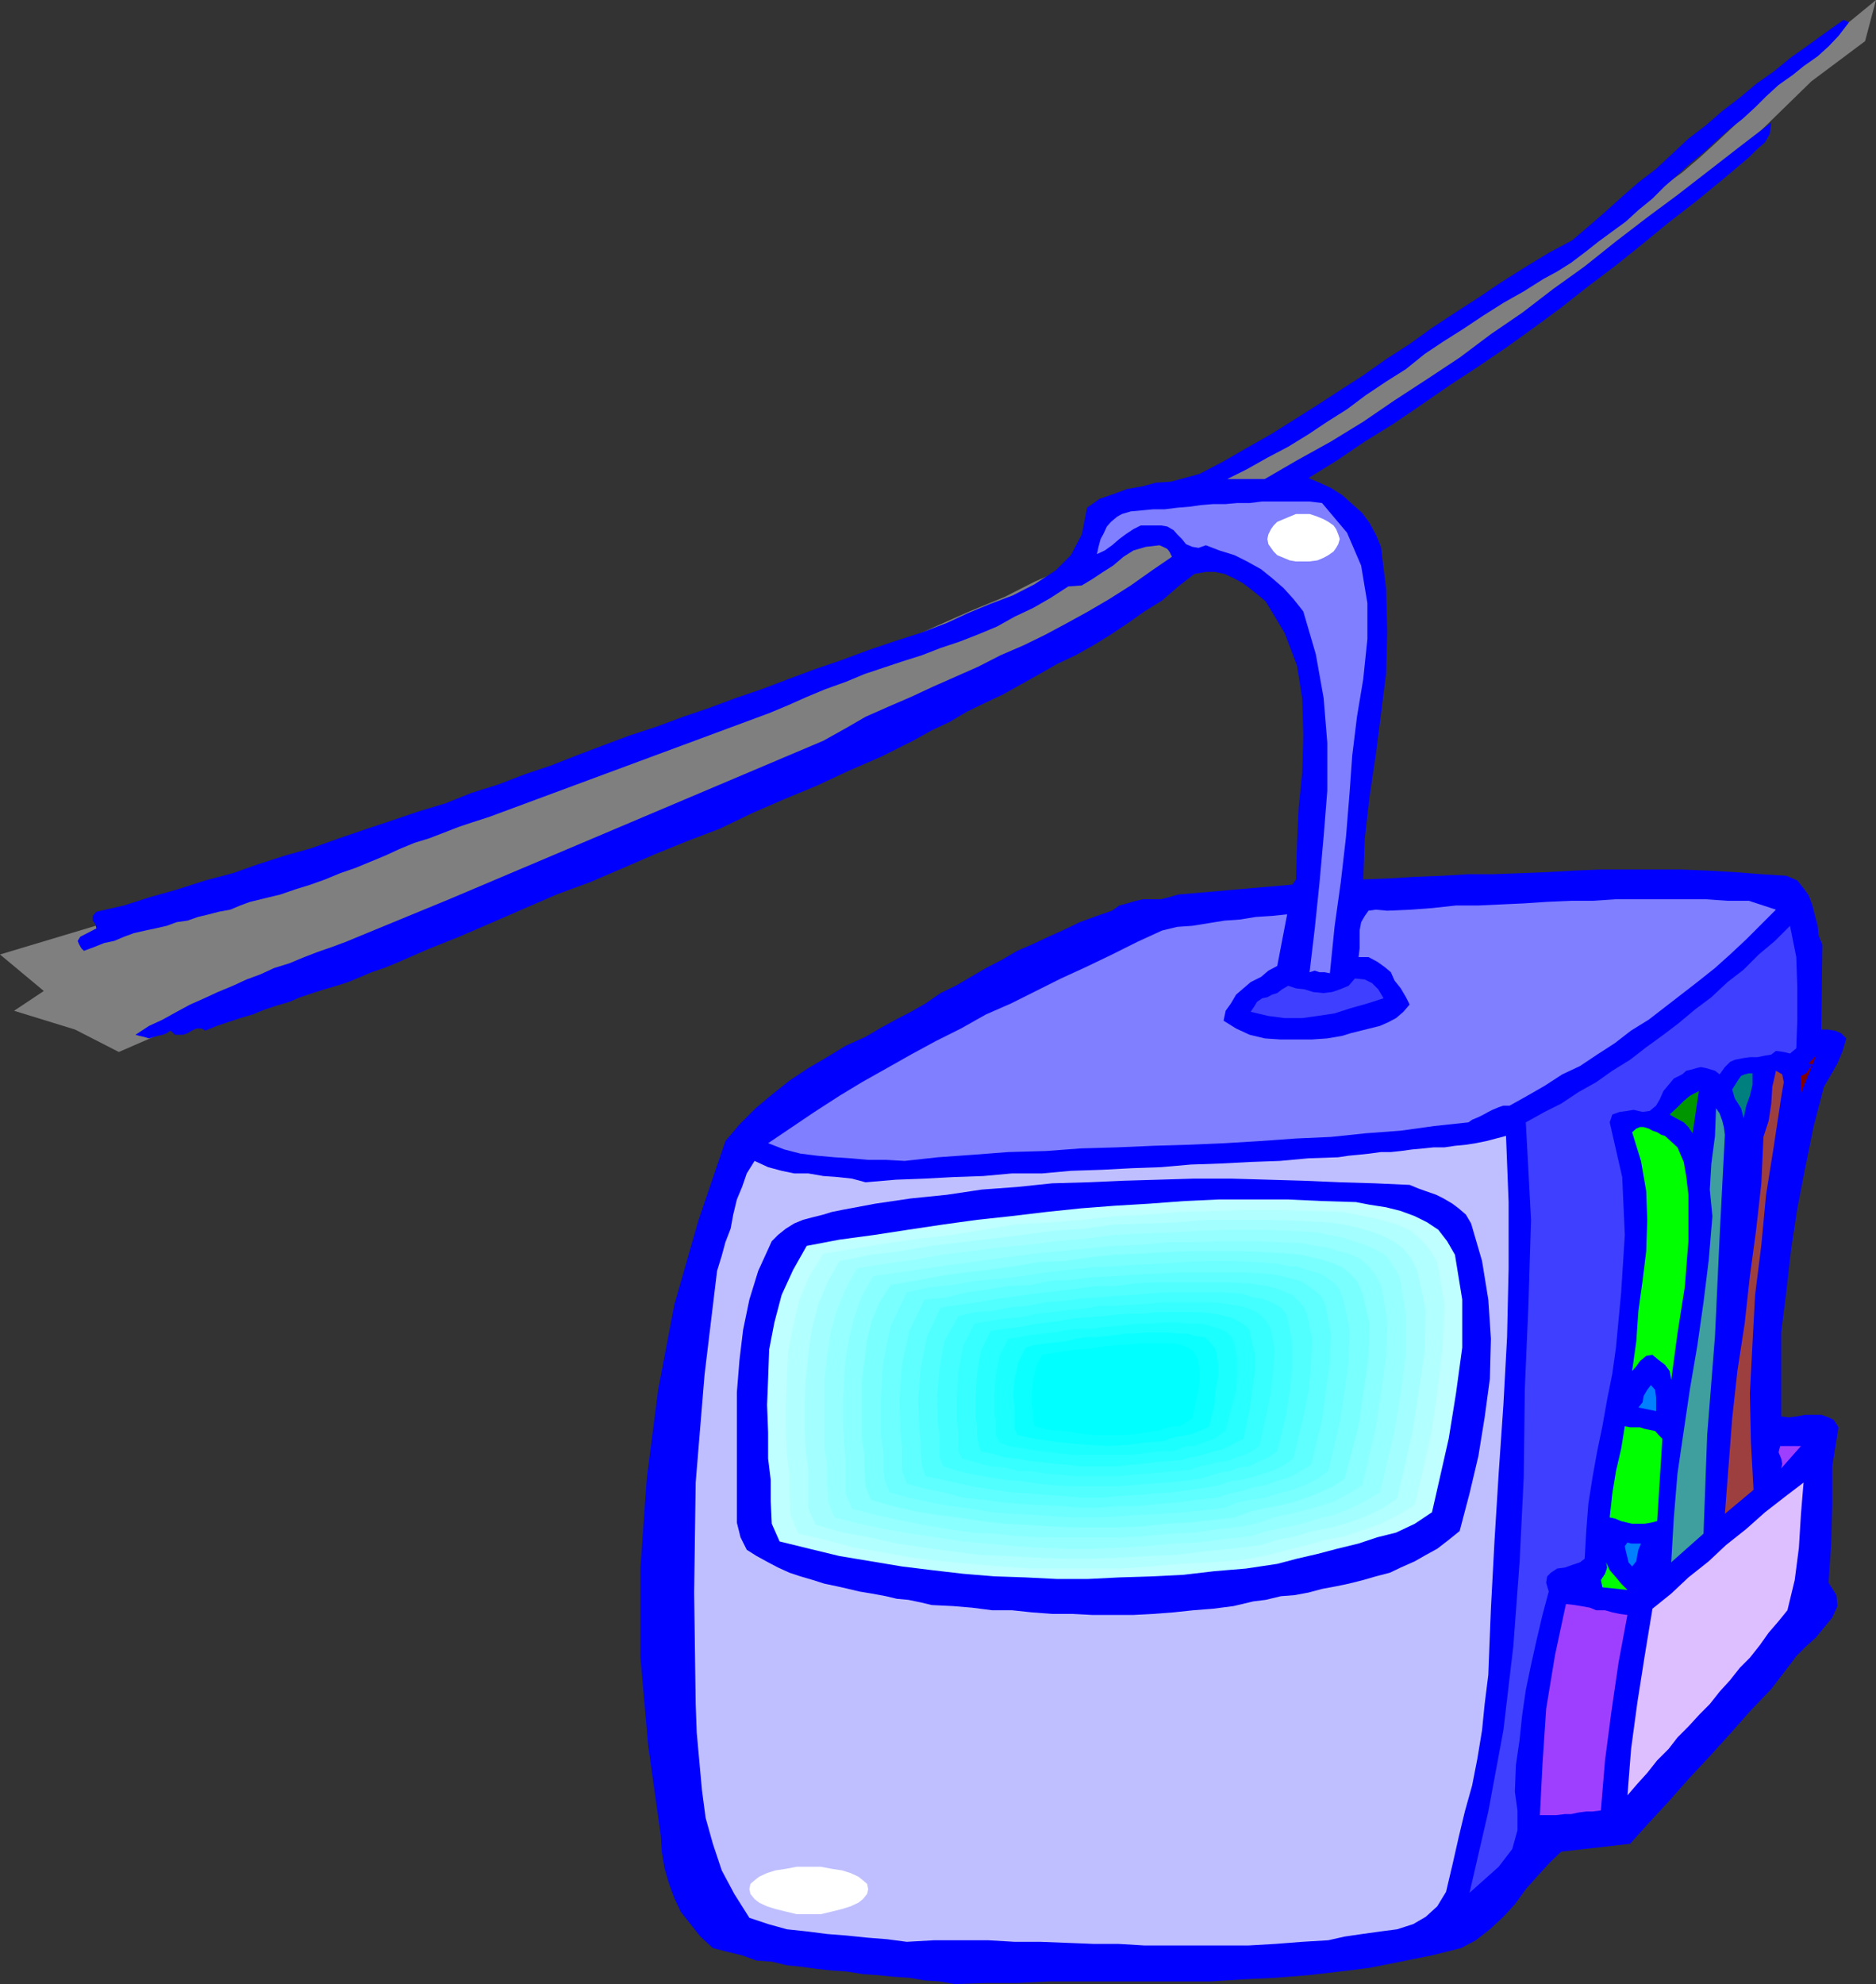 <svg xmlns="http://www.w3.org/2000/svg" width="360" height="380.598"><rect width="100%" height="100%" fill="#333333" stroke="none"/><path fill="#7f7f7f" d="m233.602 91.398 64.5-41.3.3-.2.899-.5 1.199-.898 1.902-1 2-1.2L307 44.399l2.902-1.699 2.899-2.199 3.3-2.102 3.102-2.699 3.598-2.601 3.402-2.899 3.399-3.101 3.3-3.098L336 20.598l2.902-3.297L360 0l-2.098 7.898-10.3 7.7-12 11.703L296 57.3l-.5.5-1.5 1-2.398 1.699-2.801 1.898L285.402 65l-3.8 2.7-4.399 3.1-4.3 3.098-4.301 2.903-4.301 3.097L260 82.801l-3.598 2.398L253 87.301 250.402 89l-2 1.2-1.199.698H247l-1 .801-1.898.399-1.899.5-2.203.5h-2.098l-2.199-.5-2.101-1.2M210.5 106.3l-.898.5-2.399.9-3.601 1.698-5.102 2.2-5.7 2.902-6.8 2.8-7.2 3.2-7.398 3.3-7.902 3.4-7.7 3.3-7.398 3.2-7.199 2.8-6.8 2.7-5.7 2.1-4.8 1.7-3.602 1.2-1.2.3-3.101.898-4.797 1.7-6.3 2.203-7.2 2.597-8.402 2.903-8.899 3.097-9.3 2.903L62 163.898l-8.898 2.903-8.399 3.097-7.902 2.403-6.5 1.898L25 175.9l-3.598 1-1.402.199-20 6 8.402 7-5.699 3.8 11.7 3.602 8.398 4.3 15.902-6.902 99.797-41.3.703-.7 3.2-1.199 4.5-2.199 6-2.902 7.199-3.297 7.898-3.903 8.203-4.097 8.598-4 8.699-4.602 8.402-4.3 7.899-4.098L217 114.5l6-3.402 4.3-2.899 3.102-2.101 1-1.5-1-1.7-2.101-.398h-3.399l-3.8.898-4.102 1-3.398.903-2.102.5-1 .5"/><path fill="#00f" d="m336.8 20.598-2.398 2.203L332 24.699l-2.7 2.399-2.398 2.203-2.601 2.097-2.399 2.2-2.402 2.101-2.398 2.399-2.7 2.203L312 42.5l-2.598 1.898-2.601 1.903-2.399 1.898-2.902 2.2-2.7 1.699-2.597 1.402-3.8 2.398-3.903 2.2-3.797 2.402-3.902 2.598L277 65.5l-3.598 2.398-3.601 2.903L266 73.199l-3.898 2.602L258.5 78.5l-3.797 2.398-3.601 2.403-3.899 2.398-4 2.102L239.301 90l-3.801 1.898h7.203l6.2-3.597 6.5-3.602 6.199-3.8 6-4.098 6.3-4.102 6.2-4.101 6-4.5 6-4.098 6-4.602 6-4.3 6-4.797 6-4.602 5.8-4.3 6.2-4.801 5.8-4.5 6-4.598-.3 2.2-.899 1.6L337 28.8l-1.398 1.4-5.102 4.3-5 4.098-5.297 4.101-5 4.102-5.101 4.097-5.301 4L299.6 59l-5.3 3.898L289 66.7l-5.297 3.602-5.5 3.597-5.5 3.801-5.3 3.602-5.5 3.398-5.301 3.602-5.5 3.398 2.101.899 2.2 1L257.601 95l1.898 1.7 1.902 1.698 1.399 1.903 1.2 2.199 1 2.398 1 8.102.203 8.2-.203 7.898-1 7.902-1 7.898-1.2 8-.898 7.903-.3 7.898 5.101-.199 5-.3 5.098-.2 5-.3h4.8l5.301-.2 5-.2 5.301-.3 5-.2h15.399l5 .2 5.3.3 5.098.4 4.8.3 2.102.898 1.2 1.5 1 1.403.699 1.898.5 2 .5 1.899.199 1.902.703 1.7-.203 16.3h1.203l1.399.2 1.199.5 1 1-.7 2.398-1 2.402-1.199 2.098L350 208.5l-2 7.7-1.598 7.898-1.5 7.703-1.199 7.898-.902 8-1 7.899v16.101l1.402.2 1.7-.2 1.5-.3h3.097l1.402.5 1 .5.899 1.402-1.2 7.5v7.398l-.199 7.399-.5 7.5 1.5 2.402.2 2.098-1 2.203-1.399 1.699-1.703 2.098-1.898 1.703-1.899 1.898-1.5 2-3.3 4.301-4.102 4.3-3.801 4.298-3.898 4.3-4.102 4.403-3.797 4.297-3.8 4.101-3.602 4-13.2 1.5-2.199 2.102-2.199 2.398-2.402 2.7-2.098 2.902-2.203 2.398-2.598 2.399-2.699 2.101-2.8 1.5-5.602 1.399-6 1.203-6 1.199-5.7.7-6 .698-6.3.5-6.2.301-6.199.399h-31l-6.199.3h-6l-6 .2-2.902-.5-2.899-.2-2.902-.5-3.098-.199-2.902-.3-2.898-.2-3.102-.5-2.898-.199-2.801-.3-2.899-.4L151 377l-2.898-.7-2.899-.202-2.8-1-2.903-.7-2.7-.699-2.398-2.199-1.902-2.402-1.898-2.399-1.2-2.601-1-2.7-.902-3.097-.5-3.102-.2-3.101L124.403 335l-1.5-17v-17.3l1.2-17 2.199-17.102 3.101-16.297L134 234.199l5.203-15.3 2.7-3.2 3.097-3.101 3.102-2.598 3.398-2.7 3.602-2.402 3.601-2.097 3.598-2.203 3.8-1.7 2.7-1.597 3.101-1.703 2.899-1.5 2.8-1.598 2.899-2 2.902-1.402 2.899-1.7 2.902-1.699 3.098-1.601 2.902-1.7L198 181.2l3.203-1.5 3.098-1.398 2.902-1.403 3.297-1.199 2.902-1 1.399-1 1.5-.398 1.699-.5 1.402-.301h3.399l1.601-.402 1.7-.5 21.898-1.9.703-1 .2-7 .3-6.699.7-6.902.199-7-.2-7-1-6.399-2.402-6.3-3.598-6-1.402-1.2L240 113l-1.598-1.2-1.699-.902-1.703-.8-1.898-.399h-1.7l-2.199.399-3.101 2.402-3.102 2.7-3.398 2.1-3.102 2.2-3.297 2.2-3.402 2.1-3.399 1.9-3.601 1.698-3.301 1.903-3.598 2-3.402 1.898-3.598 1.7-3.3 1.601-3.399 2-3.402 1.598-3.598 2-6.203 3.101-6 2.602-6.2 2.898-6.3 2.602-6.2 2.699-6 2.898-6.3 2.403-6.398 2.597-6 2.602-6.301 2.7-6.5 2.398-6 2.601-6.2 2.7-6.5 2.8-6 2.399-6.199 2.703-2.199.898-2.402.801-2.098.898-2.402 1-2.2.7-2.398.703L60 190.5l-2.398.8-2.102.9-2.398.698-2.399.801-2.203.899-2.398.703-2.399.797-2.101.703-2.2.898-.699-.398h-1l-.902.398-.801.5-.898.301h-1.5l-.899-.8-.703.5-.797.3-.902.2-.7.198-1 .301-1-.3-.898-.2L26 198.5l2.602-1.7 2.601-1.202 2.7-1.5 2.597-1.399 2.703-1.199 2.598-1.2 2.902-1.202 2.598-1.2 2.699-1 2.602-1.199 2.898-.898 2.902-1.203 2.598-1 2.602-.899 2.699-1 2.902-1.199 17-7L158 142.098l4.3-2.399 3.802-2.199 4.3-1.902 4.399-1.899 4.3-2 4.301-1.898 4.301-1.903L192 125.7l4.402-1.898 4.301-2.102 4.098-2.199 4-2.2 4.101-2.402 4.098-2.597 4.102-2.903 3.8-2.597-.5-1-.402-.5-.797-.403-.703-.3-2.598.3-2.402.7-1.898 1.203-2 1.699-1.899 1.2-2.101 1.398-2 1.203-2.602.199-3.398 2.2-3.301 1.898-3.598 1.703-3.402 1.898-3.598 1.5-3.601 1.399-3.602 1.203-3.598 1.398-3.8 1.2-3.602 1.199-3.598 1.203-3.601 1.5-3.899 1.398-3.601 1.5-3.598 1.602-3.601 1.5-53.7 19.898-3.101 1-2.7.899L85 159.8l-2.598 1-2.902.898-2.898 1.2L74 164.097l-2.898 1.203-2.899 1.199-2.902 1-2.899 1.2-2.8 1-2.899.898-2.902 1-2.899.703L48 173l-1.898.7-1.899.8-2.203.398-1.898.5-2.102.5-2 .7-2.098.3-1.902.7-2.2.5-1.898.402-2.199.5-1.902.7-1.899.8-1.902.398-2 .801-1.898.7-.5-.5-.399-.7-.3-.699.5-.8 3.097-1.602-.2-.797-.5-.703v-.899l.7-.8 5.3-1.2 5-1.601 5.302-1.5 5.3-1.7 5.301-1.398 4.797-1.7 5.3-1.702 5-1.399 5.302-1.898 5-1.703 5.101-1.7 5-1.699 5.297-1.601 5-2 5.102-1.598 5.199-2 4.8-1.602 5.102-2 5-1.898 5.098-1.902 5.199-1.7 5.102-1.898 5-1.7 5.101-1.902 5-1.699 5-1.898 5.098-1.903 5-1.699 5.101-1.898 5-1.703 5.301-1.7 5-1.898 4.098-1.902 4.101-1.7 4.5-1.699 4.098-2.101 4.102-2.7 2.898-2.898 2.102-4 1-5.102L211 95.7l2.602-.898 2.699-1 2.902-.5 2.598-.703 2.902-.2 2.598-.699 2.902-.8 4.598-2.399 4.5-2.602 4.601-2.597 4.301-2.703 4.598-2.899 4.3-2.8 4.5-2.899L266 68.898 270.5 66l4.3-3.102L279.204 60l4.5-2.902L288 54.199l4.602-2.898 4.601-2.801 4.5-2.402 3.399-2.899 3.101-2.699 3.098-2.8 3.101-2.7 3.399-2.602 3.101-2.898L324 26.598 327.402 24l3.098-2.7 3.402-2.6L337 16.097l3.402-2.399L343.703 11l3.399-2.402 3.3-2.399 3.399-2.398 1 .5-2 2.597-1.899 2-2.101 1.903-2.7 1.898L344 14.4l-2.7 1.902-2.398 2.199-2.101 2.098"/><path fill="#7f0000" d="M345.602 209.7v-3.302l1-.5 1.199-1.699-.7-.199 1.399-1.5-2.898 7.2"/><path fill="#3f3fff" d="m344.703 201.098-1.203 1-1.2-.297-1.5-.203-.898.703-1.199.199-1.5.3h-1.402l-1.399.2-1.5.3-.902.4-1 1-1 1.398-.898-.7-.7-.199-1-.3-1-.2-.902.2-1 .3-.898.2-.801.699-1.598.8-1 1.2-1 1.203-.703 1.597-.7 1.2-1.198 1-1.399.203-1.703-.403-1.2.2-1.5.203-1.398.5-.5 1.5 2.399 10.5.5 11.097-.7 11-1 10.602-.699 5-1 5-.902 5.098-1 4.8-.898 5-.801 5.102-.399 5.2-.3 5.3-.899.7-1.5.5-1.402.5-1.5.198-1.2.801-.699.7-.199 1.199.5 1.703-1.203 4.5-1.2 5.097-1 4.5-1 4.801-.698 4.801-.5 4.8-.7 4.798-.199 5.101.5 3.602v3.797l-1 3.601-2.601 3.399-5.602 5 3.602-15.598 2.898-15.602 1.902-16.097 1.2-16.102.8-16.3.2-16.801.699-16.297.5-16.301-1-18.7 3.601-2 3.2-1.6 3.3-2.2 3.399-1.902 3.101-2.2 3.399-2.097 3.101-2.403 3.301-2.398 2.899-2.2 3.101-2.6 3.2-2.4 3.097-2.902 3.102-2.398 2.898-2.902 3.102-2.598 2.898-2.902 1.203 6 .2 6v6l-.2 5.5"/><path fill="#ddbfff" d="M343 308.898 341.3 311l-1.898 2.2-1.699 2.398-1.902 2.402-1.899 1.898-1.902 2.403-2 2.199-1.898 2.398-1.899 1.903-2.203 2.398-2.098 2.102-1.699 2.199-2.203 2.2-1.898 2.398-1.899 2.101-1.902 2.2.699-8.899 1.203-8.902 1.399-8.899 1.5-9.101 3.601-2.899 3.297-3.101 3.902-3.098 3.301-3.102 3.899-3.097 3.601-3.203 3.598-2.797 3.8-2.903-.5 6-.398 6.5-.8 6.2-1.403 5.8"/><path fill="#9e3fff" d="m341.8 281.7.2-.9-.2-1-.5-1.202.302-1.2h4L341.8 281.7"/><path fill="#9e3f3f" d="m336.5 285.8-5.5 4.598.703-9.097.7-9.203 1-9.098 1.398-9.102 1-9.097 1.199-8.903 1-8.898.402-8.902 1-3.098.5-3.3.2-3.2.699-3.102 1.199.7.3 1.5-.3 1.703-.2 1.199-1.398 9.3-1.5 9.4-.902 9.6-1.2 9.598-.5 9.301-.5 9.602.2 9.398.5 9.102"/><path fill="#7f7fff" d="M289.703 212.098H288.5l-.898.3-1.2.5-.8.403-.899.5-1 .5-1.203.5-.7.5-6.5.699-6.5.898-6.698.5-6.7.7-6.699.3-7 .5-6.703.403-7 .297-6.7.203-6.898.297-7 .203-6.699.5-7.203.199-6.5.5-7 .5-6.398.7-3.602-.2h-3.398l-3.399-.3-3.101-.2-3.301-.3-3.2-.4-3.101-.8-3.098-1.2 4.598-3.1 4.3-2.9 4.802-3.1 4.3-2.602 4.801-2.7 4.598-2.597 4.8-2.602 4.801-2.398 4.801-2.703L194 192.5l4.8-2.402 4.802-2.399 4.8-2.199 5-2.402 4.801-2.399L223 178.5l2.902-.7 2.899-.202 3.101-.5 3.098-.5 2.902-.2 3.098-.5 3.102-.199 2.898-.3-1.898 9.902-1.7.898-1.402 1.2-2 1-1.398 1.199-1.399 1.203-1 1.699-1 1.398-.402 1.903 2.402 1.5 2.598 1.199 2.902.7 2.899.198h6.199l2.902-.199 2.899-.5 1.601-.5 2-.5 1.598-.398 2-.5 1.601-.703 1.5-.797 1.399-1.203 1.199-1.399-.7-1.398-1-1.703-1.198-1.5-.7-1.598-1.199-1-1.402-1-1.7-.902h-1.898l.2-1.7V178.5l.3-1.602.7-1.199.699-1L264 174.5l2.203.2 4.598-.2 4-.3 4.601-.5h4.301l4.297-.2 4.402-.2 4.5-.3 4.598-.2h4.102l4.5-.3h17.101l4.297.3h4.102l5.199 1.7-5.7 5.7-3.101 2.898-2.898 2.601-3.399 2.7-3.101 2.402-3.102 2.398-3.098 2.399-3.402 2.101-3.098 2.399-3.402 2.203-3.297 2.199-3.402 1.598-3.399 2.203-3.3 1.898-3.399 1.899"/><path fill="#007f7f" d="m334.602 214.5-.5-1.902-1.2-1.899-.5-1.699 1.2-1.902.5-.7.699-.3.8-.2h.7v2.2l-.5 2.101-.7 1.899-.5 2.402"/><path fill="#3f9e9e" d="m326.902 294.2-6.199 5.5.5-8.602.7-8.399 1.199-8.199 1.199-8.102 1.402-8.199 1.2-8.398 1-8.102.699-8.398-.5-5.102.3-5 .7-5.3.199-5.301.699 1 .5 1.402.3 1.2.2 1.5-1 19.398-.898 19.203-1.5 19-.7 18.898"/><path fill="#009600" d="m324.8 217.398-.8-1.199-.898-.898-1.5-.801-1.2-.7 1.5-1.402 1.2-1.199 1.199-1 1.699-.898-1.2 8.097"/><path fill="#0f0" d="m320.703 264.7-.3-1.7-.903-1.2-1.2-.902-1.198-1-1.2.2-1.199 1-.703 1-.797.902.797-5.7.402-5.8.801-5.8.7-5.7.199-6-.2-5.5-1-5.8-1.699-5.5.797-.7.703-.3h.7l1 .3.699.398.898.301.8.5.7.2 2.402 2.199 1.2 2.8.5 2.903.398 3.398v8.899l-.7 8.8-1.398 8.903-1.199 8.898M318 291.8l-1.2.298-1.198.203h-2.399l-.902-.203-1.2-.297-1.199-.5-1-.203.5-4.598.7-4.3 1-4.302.699-4.3 1 .203h1.902l.899.297 1 .203 1 .199.699.8.699.7-1 15.8"/><path fill="#007fff" d="m314.402 270 .801-1 .2-1.2.699-1.202.699-.899.8.899.2 1.5v2.601l-3.399-.699"/><path fill="#0f0" d="m317.102 302.398-2.2 2.403 2.2-2.403"/><path fill="#007fff" d="m313.203 300.5-.703-.8-.2-.9-.3-1.202-.2-1 .5-.7.7.2h1.902l-.5 1.203-.199 1L314 299.5l-.797 1"/><path fill="#0f0" d="m307.5 304.5-.297-1.402.797-1.2.402-1.199-.199-1 .7 1.5 1.199 1.399 1 1.203L312.3 305l-4.801-.5"/><path fill="#9e3fff" d="m307.203 347.3-1.601.2h-1.2l-1.5.2-1.402.3h-1.2l-1.698.2H295.5l.5-9.802.703-10.597 1.7-10.301 2.097-9.8 1.703.198 1.2.2 1.699.3 1.199.5H308l1.402.403 1.399.297 1.5.203-1.7 9.097-1.398 9.602-1.203 9.2-.797 9.6"/><path fill="#bfbfff" d="m277.5 362.898-1.7 2.801-2.198 2-2.399 1.399-3.101 1-3.102.402-3.598.5-3.402.5-3.098.7-5 .3-5.101.398-5.2.301h-20l-5-.3h-4.8l-5-.2-5.098-.199h-5l-5.101-.3H179.3l-5.301.3-3.797-.5-3.8-.3-3.903-.4-3.797-.3-3.902-.5-3.801-.402-3.598-1-3.601-1.2-2.899-4.597-2.402-4.5-1.7-5.102-1.398-5-.699-5.3-1-11-.203-5.5-.297-21.399.297-21.102 1.703-20.699 2.399-19.898.898-2.903.703-2.597 1-2.602.5-2.699.7-2.902 1-2.399.898-2.601 1.5-2.399 2.601 1.2 2.598.699 2.402.5h2.7l2.898.5 2.8.203 2.7.297 2.602.703 5.8-.5 5.5-.203 5.5-.297 5.801-.203 5.5-.5H200l5.5-.5 6-.2 5.703-.3 5.598-.2 5.699-.5 5.8-.199 5.7-.3 5.602-.2 5.5-.5L256.8 222l2-.3 2.101-.2 1.899-.2 2.2-.3h1.902l1.899-.2 2.199-.3 2.203-.2 1.899-.202h2.101l2-.297 2.098-.203 1.902-.297 2-.403 3.797-1 .5 12.7V243.3l-.297 13.199-.703 13-.898 13-.801 12.898-.7 13.2-.5 12.703-.699 5.597-.5 5-.902 5.5-1 5.102-1.398 5-1.2 5-1.199 5.3-1.203 5.098"/><path fill="#00f" d="M280.102 293.7 278 295.397l-2.2 1.7-2.198 1.203-2.102 1.199-2.7 1.2-2.097 1-2.703.698-2.398.7-2.801.703-2.399.5-2.699.5-2.601.699-2.7.5-2.601.2-2.899.698-2.402.301-3.797.899-3.902.5-3.801.3-3.797.403-3.902.297-3.801.203h-7.898l-3.899-.203h-3.8L198 309.3l-3.797-.403h-3.8l-3.903-.5-3.598-.3-4.101-.2-2.098-.5-2.402-.5-2.2-.199-2.101-.5-2.7-.5-2.398-.398-2.101-.5-2.2-.5-2.398-.5-2.203-.703-2.398-.7-2.102-.699-2.2-1-1.898-1-2.199-1.199-1.902-1.2-1.2-2.402-.699-2.8v-25l.5-6.2.7-5.8 1.199-5.797 1.699-5.5 2.602-5.703 1.199-1.2 1.5-1.199 1.601-1 1.7-.699 1.898-.5 2-.5 1.602-.5 2-.402 6.398-1.2 6.8-1 6.903-.699 6.7-1 6.8-.5 6.7-.699 6.898-.2 6.8-.3 6.899-.2 6.703-.202h7l7 .203 6.899.199 7 .3 6.699.2 6.699.3 1.703.7 1.399.5 2 .7 1.398.698 1.703 1 1.2.903 1.397 1.2 1 1.7 2.101 7.198 1.2 7.403.5 7.5-.2 7.699-1 7.398-1.199 7.403L282 286.5l-1.898 7.2"/><path fill="#bfffff" d="m274.8 290.098-3.3 2.203-3.598 1.699-3.601.898-3.598 1.2-4.101 1-3.801 1-3.899.902-3.8 1-6 .898-6 .5-6 .7-6 .3-6.301.2-6 .3h-6l-6-.3-6-.2-6-.5-6-.699-5.7-.699-12-2-5.8-1.402-5.7-1.399-1.5-3.398-.199-4.301v-4.102l-.5-4.097v-5l-.199-5.301.2-5 .199-5.602 1-5.199 1.398-5.3 2.203-4.801 2.598-4.598 6.3-1.2 6.7-.902 6.5-1 6.699-1 6.5-.898 6.5-.7 6.703-.8 6.7-.7 6.5-.5 6.699-.402 6.699-.5 6.5-.3h13.402l6.5.3 6.5.2 2.598.5 3.199.5 2.8.703 2.7 1 2.402 1.199 2.098 1.398 1.703 2.2 1.5 2.601 1.399 8.602v9.199l-1.2 8.8L278 276l-3.2 14.098"/><path fill="#b2ffff" d="m271.5 288.7-3.098 1.898L265 292.3l-3.398 1.199-3.602 1.2-3.598.698-3.601 1-3.598.903-3.8 1-5.5 1-5.801.398-5.7.301-5.8.5-5.801.398h-17L192 300.5l-5.7-.5-5.5-.5-5.8-.7-5.5-1-5.5-.902-5.598-1.5-5.199-1.199-1.5-3.601-.203-3.797v-3.903l-.5-3.8-.2-4.598v-5l.2-5 .203-5.102 1-5 1.2-5.097 1.898-4.5L158 240.5l6-1 6.203-1 6.2-.902 6.3-.7 6-1 6.2-1 6.5-.398 6.199-.5 6.3-.7 6.2-.3 6.3-.5 6.2-.2 6.5-.202h6l6.5.203 6.199.199 2.402.5 2.598.5 2.902.7 2.399.698 2.699 1.2 1.902 1.703 1.7 1.898 1.398 2.399 1.402 8.203-.402 8.398-1 8.602-1.2 8-3.101 13.398"/><path fill="#a3ffff" d="m268.102 287.5-2.899 1.898-3.101 1.5-3.301 1.2-3.2.902-3.601.7-3.297 1-3.601.698-3.102 1-5.598.7-5.199.5-5.601.703-5.2.199-5.601.3-5.2.2H204l-5.5-.2-5.297-.3-5.203-.2-5.297-.702-5.3-.7-5.301-.8-5.301-1.2-5-.898-5.301-1.5-1.398-3.102V282l-.5-3.602-.2-4.597v-4.5l.2-4.602.5-5 .699-4.8L157 250.3l1.902-4.602 2.2-3.8 6-1.2L172.8 240l5.8-1 5.801-.7 6-.702 5.7-.7 6-.8 5.8-.399 6-.8 6-.2 5.7-.199 6-.5h11.8l6 .2 5.801.3 2.598.398 2.402.5 2.598.7 2.199.8 2.402 1.2 1.899 1.402 1.5 1.898 1.199 2.403 1.602 7.5-.2 7.898-1.199 8.102L271 275l-2.898 12.5"/><path fill="#96ffff" d="m264.8 286.3-2.898 1.7-2.902 1.398-2.898 1.2-3.102.703-3.098 1-3.402.699-3.297.7-3.203 1-4.797.5-5.203.698-5.098.2-5 .5-5.3.3-5 .2H204.5l-4.797-.2-5-.3-5.101-.5-5-.399-5-.8-4.801-.7-5.098-.898-4.8-1-4.801-1.203-1.2-3.098-.199-3.402V281l-.5-3.3v-13l.5-4.602.7-4.5 1.199-4.297 1.699-4.102 2.101-3.898 5.598-.903 5.203-.699 5.598-1 11-1.398 5.5-.5 5.5-.703 5.601-.5 5.5-.7 5.5-.3 5.801-.2 5.2-.3 5.8-.2h5.5l5.5.2 5.598.3 2.101.5 2.399.403 2.402.797 2.2.703 2.097.898 2 1.2 1.402 2 1.2 2.101 1.199 7.2v7.5l-1 7.398-1.2 7.402-2.8 11.8"/><path fill="#89ffff" d="m261.402 284.898-2.601 1.602-2.7 1.5-2.898.898-2.8.801-2.903.7-3.098.699-2.902 1-2.898.703-4.801.5-4.598.699-5 .2-4.8.5-4.602.198h-14.098l-5.101-.199-4.5-.5L186.5 294l-4.5-.7-4.797-.8-4.601-.902-4.602-1-4.5-1.2-1.2-2.898v-6.402l-.3-3.2-.2-3.8V268.8l.2-4.102.3-4.101.7-4.098 1-4 1.402-3.902 2.2-3.797 5-.703 5.3-.797 5-.703 5.098-.7 5.203-.699 5.297-.699 5.102-.5 5-.5 5.3-.5 5.301-.2 5-.5h5.297l5.3-.202h5.2l5.102.203 5 .199 2.199.5 2.402.3 2.098.7 2 .5 2.101.898 1.7 1.5 1.199 1.403 1.199 2.2 1.203 6.7-.203 6.898-1 7-1 6.703-2.598 11.097"/><path fill="#7affff" d="m258 283.7-2.098 1.398-2.699 1.203-2.402 1-2.801.898-2.898.7-2.899.5-2.601.699-2.7 1-4.5.5-4.402.5-4.5.203-4.297.5-4.601.199H206l-4.398-.2-4.5-.3-4.301-.2-4.399-.5-4.5-.702-4.101-.5-4.301-.7-4.297-1-4.101-1.199-1-2.601-.2-2.899v-3.101l-.5-2.899v-11.5l.5-3.8.5-3.899.899-3.602 1.5-3.597 2.101-3.301 4.598-.8 4.8-.9 4.802-.702 4.5-.5 5.101-.7 4.797-.8 4.8-.2 4.802-.699 4.8-.5 4.801-.199 4.797-.3 4.8-.2h9.802l4.8.2 4.801.3 1.899.2 4.398 1 1.902.698 1.7.7L259 244.3l1.402 1.398 1 2.2 1.399 6-.2 6.699-1 6.5-.898 6.5L258 283.699"/><path fill="#6dffff" d="m254.902 282.2-2.101 1.5-2.399 1.198-2.402.903-2.7.699-2.398.8-2.902.4-2.398.5-2.399 1-4 .5-4.101.398-4.301.3-4.098.2-4.101.3-4.102.2h-4.098l-4-.2-4.101-.3-4.098-.2-3.8-.3-4.102-.7-3.899-.5-4-.699-3.902-.898-3.797-1-1-2.602L169.5 281v-2.902l-.5-2.797V268.5l.5-7.2 1.402-6.902 3.098-6.5 4.602-1 4.3-.398 4.301-.8 4.598-.4 4.3-.5 4.602-.702 4.297-.5 4.602-.5 4.3-.2 4.5-.3 4.598-.2 4.3-.3 4.602-.2h4.301l4.598.2 4.3.3 2.102.5h1.7l1.898.7 2 .5 1.402.703 1.7 1.199 1.199 1.398.699 1.903 1.199 5.797-.2 6-.8 6-.898 5.8-2.2 9.301"/><path fill="#60ffff" d="m251.602 281-2 1.2-2.102 1.198-2.398.7-2.2.8-2.402.403-2.398.797-2.102.402-2.398.8-3.899.4-3.601.5-3.801.3-3.899.398h-3.8L211 289.2h-3.797l-3.601-.3-3.899-.2-3.8-.199-3.602-.3-3.598-.5-3.902-.4-3.598-1-3.601-.702-3.602-1-.898-2.399v-4.8l-.301-2.598-.2-6.301.5-6.902 1.399-6.297 2.902-6 4.098-.403 4.102-1 3.8-.5 4.098-.699 4.3-.199 3.802-.8 4.101-.2 4.098-.5 4.3-.2 4.102-.3 4.098-.2 4.101-.202h12.2l4.101.203 1.7.199 1.597.3 2 .5 1.602.4 1.5 1 1.398 1 1.203 1.198.7 1.602 1 5.3-.2 5.798-.8 5.3-.7 5.5-2.101 8.602"/><path fill="#51ffff" d="M248.203 279.8 246.5 281l-1.898 1-2.2.7-2.101.698-2.2.5-1.898.2-2.203.8-2.098.403-3.601.5-3.399.5-3.3.199-3.399.3-3.601.2-3.399.3h-3.601l-3.102-.3-3.598-.2-3.3-.3-3.399-.2-3.402-.5-3.301-.5-3.398-.702-3.102-.7-3.398-.699-.7-2.199-.199-2.402V276.5l-.3-2.402-.2-5.797.5-6 1.2-6 2.597-5.5 7.203-1 3.899-.703 3.8-.5 3.598-.5 3.602-.399 4.101-.5 3.598-.5h3.8l3.602-.5 3.598-.199h15.101l3.598.2 1.703.3 1.5.2 1.899.5 1.199.5 1.699.698 2.102 2.102.699 1.5 1 4.8-.2 5-.5 5.098-1 5-1.898 7.903"/><path fill="#4ff" d="m245.102 278.398-1.7 1.2-1.699.703-1.902 1-1.899.199-1.902.7-2 .3-1.898.7-1.899.5-3.101.398-3.102.3-3.2.2-3.3.3-3.098.2h-9.199l-3.101-.2-3.102-.3-3.098-.5-2.902-.2-3.098-.5-2.902-.5-3.098-.699-2.902-.898-.7-1.703V275.3l-.3-2-.2-5.203.5-5.598.903-5.2 2.7-4.8 3.097-.8 3.402-.2 3.301-.7 3.399-.3 3.601-.7 3.098-.202 3.601-.5 3.098-.2 3.602-.3 3.398-.2 3.3-.3 3.403-.2H234.5l3.402.2 1.2.3 1.398.5 1.703.2 2.399 1 1.199.703 1 1.199.402 1.398.797 4.301v4.602l-.5 4.597-.7 4.5-1.698 7"/><path fill="#38ffff" d="m241.703 277.398-1.402 1-1.5.7-1.598.5-1.703.703-1.7.199-1.898.5-1.699.3-1.902.7-2.7.2-2.8.3-2.7.2-2.601.198-3.098.301h-8.199l-2.601-.3-2.899-.2-2.703-.5h-2.598l-2.601-.699-2.899-.2-2.699-.8-2.601-.7-.7-1.402V274.5l-.3-1.902v-4.5l.3-5.098.899-4.8 2.199-4.302 2.902-.5 3.098-.5 2.902-.199L199 252l2.902-.3 3.098-.4 3.102-.3 2.898-.5h3.102l3.101-.2 3.2-.202 2.8-.297h9.2l2.8.297 1.2.203 1.5.199 1.199.3 1.199.5.902.4 1.2 1 .8 1 .7 1.198.699 3.801-.2 3.801-.5 4.398-.699 3.801-1.5 6.7"/><path fill="#28ffff" d="m238.602 276-1.399.7-1.203.698-1.5.7-1.398.3-1.7.5-1.402.403-1.7.297-1.5.5-2.597.203-2.402.199-2.399.3-2.402.2-2.598.3h-7.199l-2.402-.3-2.399-.2-2.402-.3-2.398-.2-2.399-.5-2.402-.202-2.2-.7-2.398-.5-.5-1.699-.203-1.398v-1.703l-.297-1.7v-4.097l.297-4.301.703-4.3 1.899-3.9 2.699-.402 2.601-.3 2.598-.5 2.703-.399 2.598-.3 2.699-.5 2.602-.2 2.898-.199 2.602-.3 2.699-.2h2.601l2.598-.3h8.203l2.598.3 1.199.2 1.203.3 1 .2 1 .5.899.5 1 .698.699.7.199 1.203.8 3.398v3.602l-.5 3.597-.5 3.602-1.198 5.5"/><path fill="#1cffff" d="m235.203 274.5-1.203.8-.898.7-1.5.5-1.2.398-1.199.5h-1.402l-1.399.5-1.199.5H223l-2.2.2-2.097.3-2.203.2H206l-2.2-.2-1.898-.3-2.199-.2-1.902-.3-2.2-.399-2.101-.3-1.7-.7-.698-1.398v-2.903l-.301-1.199v-3.601l.3-3.899.7-3.601 1.699-3.297 2.102-.301 2.199-.402 2.402-.297 2.399-.203 2.199-.5 2.402-.2h2.399l2.101-.3 2.399-.2 2.398-.3 2.203-.2h2.399l2.101-.199h2.399l2.398.2h2.203l1.2.199 1 .3.699.2.898.3 1 .403.703.5.7.699.5 1.2.5 2.898v2.902l-.2 3.398-.8 2.801-1.2 4.801"/><path fill="#0cffff" d="m232.102 273.598-.899.5-1 .402-1.203.5-1.2.3-1.198.2-1 .2-1.2.3-1.199.5-3.3.2-3.602.5-3.899.198-3.3-.199-3.602-.3-3.598-.399-3.402-.5-3.297-.7-.5-1.202V270.5l-.3-2.902.3-3.098.7-3.2 1.398-2.8 1.699-.5 2.203-.3 3.797-.4 1.902-.5 2-.3h1.899l1.902-.2 1.899-.202L216 255.8h2l1.902-.203H224l1.902.203h1.899l1.699.5 1.703.199 1.2 1.2.898 1.198.5 2.7V264l-.5 2.598-.2 2.703-1 4.297"/><path fill="#0ff" d="m228.8 272.098-.8.5-.7.5-.898.5h-1l-1.199.203-1 .297-.703.402h-.898l-2.899.5-2.902.3H210l-2.797-.3-2.902-.5-2.899-.2-2.902-.702-.2-1v-1.899l-.3-1v-2.398l.3-2.602.5-2.601 1.2-2.2 6.203-1 3.098-.199 3.101-.5 3.2-.199 3.3-.3h6.5l1.2.3 1.398.5 1 .7.703 1.198.5 2.102v2.2l-.203 1.898-.5 2.203-.7 3.297"/><path fill="#3f3fff" d="m265.5 191.5-3.098 1-3.199.898-3.101 1-3.301.5-2.899.403H246.5l-3.098-.403-3.402-.8.8-1.2.403-.699 1-.699 1-.2.899-.5 1-.3.898-.7 1.203-.702 1.5.5 1.7.203 1.597.5 2 .199 1.602-.2 1.5-.5 1.699-.702 1.199-1.399 1.902.2 1.399.699 1.199 1.203 1 1.699"/><path fill="#7f7fff" d="m255.203 186.7-1-.2h-1l-.902-.3-1 .3 1-8.402.902-8.7.797-8.898.703-8.8v-9.2l-.703-8.602-1.5-8.398-2.398-8.2-1.899-2.402-1.902-2.097-2.2-1.903L242 109.2l-2.7-1.5-2.398-1.199-2.902-.902-2.598-1-1.402.5-1.2-.2-1.198-.5-.801-1-.899-.898-.699-.8L224 101l-1.2-.2h-3.898l-1.402.7-1.5 1-1.2.898-1.398 1.2-1.402 1-1.5.703.3-1.403.403-1.5.5-.898.7-1.5.8-.902 1.2-1 .898-.5 1.699-.5 2.203-.2 2.098-.199h2.199l2.402-.3 2.399-.2 2.101-.3 2.399-.2h2.402l2.2-.199h2.398l2.402-.3h9.098l2.402.3 4.797 5.7 2.703 6.3 1.2 7.2v6.898l-.801 7.703-1.2 7.199-.902 7.398-.5 7-.7 8.602-1 8.7-1.198 8.6-.899 8.9"/><path fill="#fff" d="M250.102 107.7h1.199l1.5-.2L254 107l.902-.5 1-.7.5-.702.399-.7.3-1-.3-.898-.399-1-.5-.7-1-.702-.902-.5-1.2-.5-1.5-.5h-2.597l-1.203.5-2.398 1-.7.703-.5.699-.5 1-.199.898.2 1 .5.7.5.703.699.699 2.398 1 1.203.2h1.399m-95 259.5h2.398l2.102-.5 2-.5 1.601-.5 1.5-.7.899-.7.8-1 .2-.902-.2-1-.8-.699-.899-.699-1.5-.7-1.601-.5-2-.3-2.102-.402h-4.598l-2.101.402-2 .3-1.598.5-1.5.7-.902.7-.801.698-.2 1 .2.903.8 1 .903.699 1.5.7 1.598.5 2 .5 2.101.5h2.2"/></svg>
